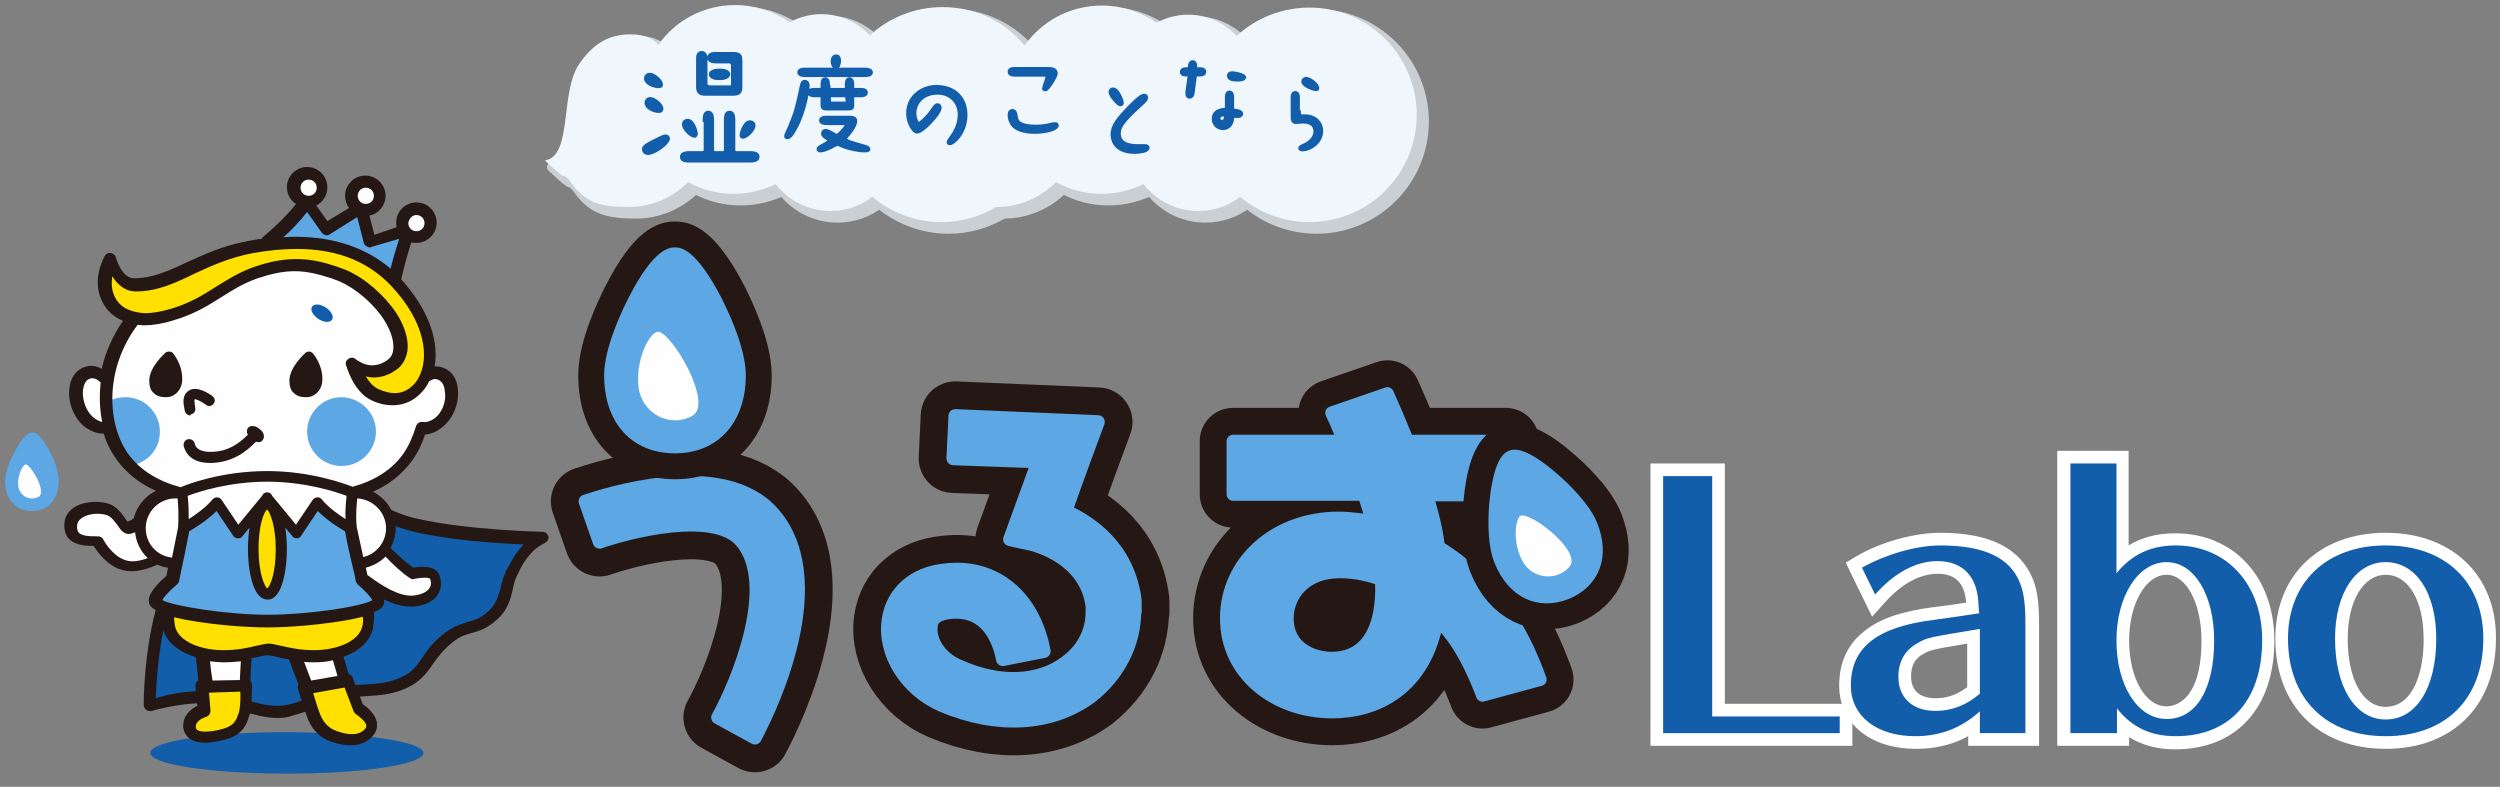 <?xml version="1.0" encoding="utf-8"?>
<!-- Generator: Adobe Illustrator 26.3.1, SVG Export Plug-In . SVG Version: 6.00 Build 0)  -->
<svg version="1.1" id="レイヤー_1" xmlns="http://www.w3.org/2000/svg" xmlns:xlink="http://www.w3.org/1999/xlink" x="0px"
	 y="0px" viewBox="0 0 494.1 155.5" style="enable-background:new 0 0 494.1 155.5;" xml:space="preserve">
<rect x="0" y="0" width="494.1" height="155.5" fill="#808080" stroke="none"/>
<style type="text/css">
	.st0{fill:#C9CFD3;stroke:#C9CFD3;stroke-width:2;stroke-linecap:round;stroke-linejoin:round;stroke-miterlimit:10;}
	.st1{fill:#EFF7FD;}
	.st2{fill:#135EAB;stroke:#135EAB;stroke-width:0.853;stroke-miterlimit:10;}
	.st3{fill:#135EAB;stroke:#135EAB;stroke-width:1.024;stroke-miterlimit:10;}
	.st4{fill:#135EAB;stroke:#135EAB;stroke-width:0.91;stroke-miterlimit:10;}
	.st5{fill:#135EAB;}
	.st6{fill:#251814;}
	.st7{fill:#FFE000;}
	.st8{fill:#5DA7E5;}
	.st9{fill:#FEFEFE;}
	.st10{fill:#135EAB;stroke:#135EAB;stroke-width:0.757;stroke-linecap:round;stroke-linejoin:round;}
	.st11{fill:#FFFFFF;}
	.st12{fill:#5DA7E5;stroke:#251814;stroke-width:13.173;stroke-linecap:round;stroke-linejoin:round;}
	.st13{fill:none;stroke:#5DA7E5;stroke-width:2.563;stroke-linecap:round;stroke-linejoin:round;}
	.st14{fill:none;stroke:#251814;stroke-width:13.653;stroke-linecap:round;stroke-linejoin:round;}
	.st15{fill:none;stroke:#5DA7E5;stroke-width:2.688;stroke-linecap:round;stroke-linejoin:round;}
	.st16{fill:none;stroke:#251814;stroke-width:10.24;}
</style>
<path class="st0" d="M115.8,13.9c2.4-3.5,5.5-5.9,10.2-5.8c1.9,0,4.1,0.4,5.4,2.1c3.4-4.8,8.9-7.9,15.3-7.9c4,0,7.7,1.3,10.8,3.4
	c1.8-1,4-1.6,6.2-1.6c3.8,0,7.2,1.6,9.6,4.2c3.8-3.5,8.9-5.6,14.4-5.6c6.5,0,12.4,2.9,16.2,7.6c0,0,0,0,0,0
	c3.4-4.8,8.9-7.9,15.3-7.9c4,0,7.7,1.3,10.8,3.4c1.8-1,4-1.6,6.2-1.6c3.8,0,7.2,1.6,9.6,4.2c3.8-3.5,8.9-5.6,14.4-5.6
	c11.7,0,21.2,9.5,21.2,21.2c0,11.7-9.5,21.2-21.2,21.2c-5.2,0-10-1.9-13.7-5c-2.3,1.8-5.2,2.8-8.3,2.8c-4.4,0-8.3-2.1-10.8-5.3
	c-2.5,1.2-5.3,1.9-8.3,1.9c-3.3,0-6.3-0.8-9-2.3c-3,3-7.1,4.9-11.7,4.9c0,0,0,0-0.1,0c-3.2,1.9-6.9,3-10.8,3c-5.2,0-10-1.9-13.7-5
	c-2.3,1.8-5.2,2.8-8.3,2.8c-4.4,0-8.3-2.1-10.8-5.3c-2.5,1.2-5.3,1.9-8.3,1.9c-3.3,0-6.3-0.8-9-2.3c-3,3-7.1,4.9-11.7,4.9
	c-5.7,0-8.8-0.8-11.7-5.2c-2.5-2.5,0.7,1.3-4.9-4C114.6,32.2,111.9,19.6,115.8,13.9z"/>
<path class="st1" d="M114.5,12.6c2.4-3.5,5.5-5.9,10.2-5.8c1.9,0,4.1,0.4,5.4,2.1C133.4,4.1,139,1,145.3,1c4,0,7.7,1.3,10.8,3.4
	c1.8-1,4-1.6,6.2-1.6c3.8,0,7.2,1.6,9.6,4.2c3.8-3.5,8.9-5.6,14.4-5.6c6.5,0,12.4,2.9,16.2,7.6c0,0,0,0,0,0
	c3.4-4.8,8.9-7.9,15.3-7.9c4,0,7.7,1.3,10.8,3.4c1.8-1,4-1.6,6.2-1.6c3.8,0,7.2,1.6,9.6,4.2c3.8-3.5,8.9-5.6,14.4-5.6
	c11.7,0,21.2,9.5,21.2,21.2c0,11.7-9.5,21.2-21.2,21.2c-5.2,0-10-1.9-13.7-5c-2.3,1.8-5.2,2.8-8.3,2.8c-4.4,0-8.3-2.1-10.8-5.3
	c-2.5,1.2-5.3,1.9-8.3,1.9c-3.3,0-6.3-0.8-9-2.3c-3,3-7.1,4.9-11.7,4.9c0,0,0,0-0.1,0c-3.2,1.9-6.9,3-10.8,3c-5.2,0-10-1.9-13.7-5
	c-2.3,1.8-5.2,2.8-8.3,2.8c-4.4,0-8.3-2.1-10.8-5.3c-2.5,1.2-5.3,1.9-8.3,1.9c-3.3,0-6.3-0.8-9-2.3c-3,3-7.1,4.9-11.7,4.9
	c-5.7,0-8.8-0.8-11.7-5.2c-2.5-2.5,0.7,1.3-4.9-4C113.2,30.9,110.6,18.3,114.5,12.6z"/>
<g>
	<path class="st2" d="M128.1,30.2c-0.6,0-0.8-0.4-0.8-0.7c0-0.5,0.6-0.8,1.7-1.4c2-1,2.2-1.1,2.6-1.1c0.2,0,0.4,0.2,0.4,0.4
		C131.8,28.5,129.1,30.2,128.1,30.2z M130.1,17c-0.8,0-2.4-0.6-2.4-1.5c0-0.4,0.3-0.7,0.7-0.7c0.8,0,2.2,1.2,2.2,1.9
		C130.7,16.9,130.5,17,130.1,17z M130.2,21.9c-1,0-2.4-0.7-2.4-1.6c0-0.4,0.3-0.7,0.7-0.7c0.8,0,2.2,1.2,2.2,1.9
		C130.7,21.8,130.5,21.9,130.2,21.9z M139.3,23.7c0-0.5,0-1.4,0.7-1.4c0.7,0,0.7,1,0.7,1.4v5.8c0,0.5,0.1,0.8,0.8,0.8h1.2
		c0.7,0,0.8-0.3,0.8-0.8v-5.8c0-0.5,0-1.4,0.7-1.4c0.7,0,0.7,1,0.7,1.4v5.8c0,0.5,0.1,0.8,0.8,0.8h2.7c0.3,0,1.3,0,1.3,0.7
		c0,0.6-0.8,0.7-1.3,0.7h-12.3c-0.4,0-1.3,0-1.3-0.7c0-0.6,0.8-0.7,1.3-0.7h2.6c0.7,0,0.8-0.3,0.8-0.8V23.7z M137.3,26.8
		c-0.7,0-2.1-1.4-2.1-2.2c0-0.5,0.4-0.7,0.7-0.7c1,0,1.6,2.1,1.6,2.6C137.4,26.7,137.4,26.8,137.3,26.8z M139.4,16.3
		c0,0.8,0.3,1,1.1,1h3.6c0.4,0,0.8,0,0.8-0.7l0-3.4c0-0.8-0.1-1.1-1.1-1.1h-2.3c-0.3,0-1.3,0-1.3-0.7s0.8-0.7,1.3-0.7h3.2
		c1.4,0,1.6,0.2,1.6,1.4v4.9c0,1.1-0.1,1.5-1.6,1.5h-5.1c-1.2,0-1.6-0.2-1.6-1.4v-5.4c0-0.5,0-1.2,0.7-1.2c0.7,0,0.7,0.9,0.7,1.2
		V16.3z M142.6,14c0.7,0,1.3,0.3,1.3,0.7c0,0.4-0.8,0.7-1.3,0.7h-0.8c-0.6,0-1.3-0.3-1.3-0.7c0-0.4,0.7-0.7,1.3-0.7H142.6z
		 M148.2,24.2c0.4,0,0.7,0.2,0.7,0.6c0,0.8-1.4,2.2-2.1,2.2c-0.1,0-0.2-0.1-0.2-0.2C146.6,26.1,147.3,24.2,148.2,24.2z"/>
</g>
<g>
	<path class="st2" d="M159.6,17c0,0.6-0.6,4.8-2.3,8c-0.2,0.3-1,2.1-1.7,2.1c-0.2,0-0.2-0.1-0.2-0.2c0-0.3,0.9-2,1-2.4
		c1-2.4,1.3-3.7,2.1-7.5c0.1-0.5,0.2-0.8,0.6-0.8C159.6,16.3,159.6,16.7,159.6,17z M171,13.8c0.4,0,1.1,0.1,1.1,0.5
		c0,0.5-0.9,0.5-1.1,0.5h-11.9c-0.2,0-1.1,0-1.1-0.5s0.8-0.5,1-0.5H171z M163.7,17.2c0,0.3,0,0.6,0.5,0.6h2.7c0.5,0,0.5-0.3,0.5-0.6
		v-0.4c0-0.4,0-1.1,0.5-1.1c0.5,0,0.5,0.7,0.5,1.1v0.4c0,0.3,0,0.6,0.5,0.6h1.2c0.3,0,1,0,1,0.5c0,0.5-0.8,0.5-1,0.5h-1.2
		c-0.5,0-0.5,0.2-0.5,0.6v1.4c0,0.5-0.1,0.6-0.7,0.6h-4.4c-0.4,0-0.7,0-0.7-0.6v-1.4c0-0.4,0-0.6-0.5-0.6H161c-0.2,0-1,0-1-0.5
		c0-0.5,0.7-0.5,1-0.5h1.1c0.5,0,0.5-0.3,0.5-0.6v-0.4c0-0.4,0-1.1,0.5-1.1c0.5,0,0.5,0.7,0.5,1.1V17.2z M163.3,24.3
		c-0.4,0-1-0.1-1-0.5c0-0.5,0.8-0.5,1-0.5h4.3c0.8,0,1.4,0,1.4,0.6c0,1-1.3,2.5-1.8,3.1c-0.1,0.1-0.4,0.4-0.4,0.5
		c0,0.2,0.6,0.4,1,0.6c0.6,0.2,1.5,0.5,3,0.9c0.3,0.1,0.8,0.2,0.8,0.5c0,0.2-0.5,0.2-0.7,0.2c-1.2,0-3-0.4-4.1-0.8
		c-0.2-0.1-1.1-0.5-1.3-0.5c-0.1,0-0.4,0.2-0.7,0.3c-1.1,0.6-2.1,1-2.6,1c-0.1,0-0.4,0-0.4-0.2c0-0.2,0.1-0.3,1.4-1
		c0.8-0.5,0.9-0.5,0.9-0.7c0-0.1,0-0.2-0.4-0.4c-0.8-0.5-1-0.7-1-1c0-0.3,0.2-0.5,0.5-0.5c0.3,0,0.6,0.2,1.2,0.5
		c0.5,0.3,0.8,0.5,1,0.5c0.4,0,2.1-1.9,2.1-2.4c0-0.2-0.2-0.2-0.4-0.2H163.3z M167.5,19.4c0-0.4,0-0.6-0.5-0.6h-2.7
		c-0.5,0-0.5,0.2-0.5,0.6v0.4c0,0.3,0,0.7,0.6,0.7h2.5c0.6,0,0.7-0.2,0.7-0.6V19.4z M165.8,12c0,0.7-0.3,1.3-0.6,1.3
		c-0.3,0-0.6-0.6-0.6-1.2c0-0.5,0.2-0.9,0.6-0.9C165.7,11.1,165.8,11.6,165.8,12z"/>
</g>
<g>
	<path class="st3" d="M190.7,22.7c0,3.5-2.4,5.5-3,5.5c-0.1,0-0.1-0.1-0.1-0.1c0-0.1,0.1-0.2,0.5-0.8c0.5-0.7,1.7-2.4,1.7-4.6
		c0-2.6-1.8-4.5-4.5-4.5c-3.1,0-4.7,2.1-4.7,4.2c0,1.3,0.7,2.3,0.9,2.3c0.4,0,2-1.5,2.8-2.7c0.7-1,0.8-1.1,1-1.1
		c0.2,0,0.3,0.2,0.3,0.4c0,1-3.3,4.6-4.4,4.6c-0.4,0-1.6-1.5-1.6-3.5c0-3.4,3-5.1,5.4-5.1C188.9,17.3,190.7,19.8,190.7,22.7z"/>
</g>
<g>
	<path class="st4" d="M207.2,13.7c0.7,0,1.4,0.1,1.4,0.8c0,0.6-1.6,3.1-2,3.1c-0.1,0-0.2,0-0.2-0.1c0-0.2,0.7-2,0.7-2.4
		c0-0.3-0.3-0.4-0.7-0.4h-5.9c-0.1,0-0.9,0-0.9-0.5c0-0.5,0.6-0.5,0.9-0.5H207.2z M200.7,23c0.1,1.1,0.7,2.1,4.1,2.1
		c1.1,0,2.2-0.2,2.6-0.3c0.7-0.2,0.9-0.2,1.1-0.2c0.2,0,0.3,0,0.3,0.2c0,0.6-2.2,1.2-4.3,1.2c-1.5,0-3.3-0.3-4.2-1.3
		c-0.4-0.5-0.7-1.2-0.7-1.9c0-0.2,0-0.8,0.5-0.8C200.5,22,200.6,22.4,200.7,23z"/>
</g>
<g>
	<path class="st3" d="M219.6,18.2c0-0.3,0.2-0.4,0.4-0.4c0.8,0,1.6,2.2,1.6,2.5c0,0.1,0,0.2-0.2,0.2
		C221.1,20.5,219.6,18.8,219.6,18.2z M226.4,19.3c0,0.3-0.1,0.4-1.3,1.5c-3.5,3.2-4.1,4.3-4.1,5.6c0,2.6,3.1,2.6,3.9,2.6
		c0.2,0,1.2,0,1.4,0c0.1,0,0.4,0,0.4,0.2c0,0.5-1.6,0.7-2.4,0.7c-4.1,0-4.3-2.7-4.3-3.3c0-1.8,1.3-3.2,3.3-5.3
		c0.6-0.6,2.2-2.2,2.6-2.2C226.3,18.9,226.4,19.1,226.4,19.3z"/>
</g>
<g>
	<path class="st3" d="M235.2,15.3c0.1-0.5,0-0.6-0.4-0.7c-0.8,0-1.1,0-1.1-0.4c0-0.4,0.5-0.4,1.1-0.4c0.4,0,0.4-0.2,0.5-0.7
		c0-0.3,0.1-0.7,0.4-0.7c0.4,0,0.4,0.5,0.4,0.7c0,0.5,0,0.7,0.6,0.7h0.4c0.3,0,0.8,0,0.8,0.4c0,0.4-0.6,0.4-0.8,0.4h-0.4
		c-0.6,0-0.6,0.2-0.7,0.7l-0.4,3c0,0.4-0.2,0.7-0.5,0.7c-0.4,0-0.3-0.7-0.3-0.9L235.2,15.3z M243.2,21.3c0,0.5,0.1,0.6,0.9,0.7
		c0.8,0.1,1.1,0.3,1.1,0.5c0,0.2-0.3,0.3-0.4,0.3c-0.1,0-0.8,0-0.9,0c-0.5,0-0.5,0.1-0.5,0.6c-0.1,1.1-0.7,1.8-1.7,1.8
		c-0.9,0-1.7-0.7-1.7-1.7c0-1.2,0.9-1.6,2.2-1.7c0.3,0,0.4-0.1,0.4-0.6v-1.9c0-0.3,0-0.9,0.4-0.9c0.4,0,0.4,0.6,0.4,0.9V21.3z
		 M241.5,24.2c0.9,0,0.9-0.9,0.9-1.2c0-0.2,0-0.5-0.5-0.5c-0.7,0-1.2,0.3-1.2,0.9C240.6,24,241.2,24.2,241.5,24.2z M244.6,15.6
		c-0.5,0-1.6,0-1.6-0.6c0-0.4,0.4-0.4,0.6-0.4c0.6,0,2.1,0.4,2.2,0.7C245.7,15.6,244.8,15.6,244.6,15.6z"/>
</g>
<g>
	<path class="st3" d="M256.6,22.3c0,0.7,0.1,0.8,0.5,0.8c0.9,0,1.2,0,1.7,0.1c1.6,0.4,2.2,1.6,2.2,2.7c0,2.1-2.1,3.5-3.6,3.5
		c-0.1,0-0.3,0-0.3-0.1c0-0.1,0.1-0.2,0.8-0.5c1-0.4,2.2-1.5,2.2-2.8c0-0.5-0.1-2.1-2.6-2.1c-0.2,0-1.2,0.1-1.4,0.1
		c-0.4,0-0.5-0.4-0.5-0.7v-4c0-0.3,0-0.8,0.4-0.8c0.4,0,0.4,0.6,0.4,0.8V22.3z M260.1,17.5c-0.4,0-2.4-0.7-2.4-1.4
		c0-0.2,0.2-0.4,0.4-0.4c0.8,0,2.1,1.2,2.1,1.6C260.3,17.5,260.2,17.5,260.1,17.5z"/>
</g>
<g>
	<g>
		<path class="st5" d="M60.8,136c-0.8-1.9-1.7-4.4-2.4-6.5c-2.5-0.4-4.3-1-5.2-1c-0.8,0-2.3,0.5-4.4,0.9c-0.2,2.1-0.3,4.4-0.3,6.3
			l0.4,0c0,0,0,2.2-0.2,3.9c3.1,0.9,6,1.7,9.1,0.9c1.4-0.4,2.6-0.8,3.6-1.2c-0.5-1.6-1-3.2-1-3.2L60.8,136z"/>
		<path class="st5" d="M40.8,135.8c-0.2-2.3-0.5-4.9-0.7-6.6c-3.3-0.8-6-2.6-6.5-5.2c-0.3-1.3-0.3-2.5,0-3.6
			c-0.4-0.1-0.8-0.2-1.1-0.4c-2.5,9.1-2.5,19.2-2.5,19.2s5.4-1.6,10.4-1.5l-0.2-2L40.8,135.8z"/>
		<path class="st5" d="M82.4,103.8c-1.9-0.5-3.8-1.1-5.5-1.9c0.3,0.8,0.5,1.7,0.5,2.6c0,1.5-0.5,2.9-1.3,4c1.4,1.4,3.7,3.7,5.6,4.9
			c0,0,3.7-0.9,4.4,0.7c0.7,1.5,0.2,4.4-4.1,4.8c-3.2,0.3-6.9-1.9-10.5-4.6c0,0.2,0.1,0.3,0.1,0.5c0,0,4.1,3.4,3.3,4.6
			c-0.2,0.3-1,0.7-2,1c0.2,1.1,0.3,2.4,0,3.8c-0.6,2.5-3,4.2-6.1,5.1c0.4,1.4,1,3.5,1.6,5.5l0.6-0.1l0.8,2.1c4.2-0.4,7.4,0,11.2-2.1
			c3.8-2.1,3.8-5.2,8.1-8.5c3.7-2.8,5.7-1.1,9.4-5c2.1-2.3,1.7-5,3.3-8.1c1.5-3,3.1-5.2,5.9-6.5C107.4,106.4,92.6,106.2,82.4,103.8z
			"/>
	</g>
	<g>
		<path class="st5" d="M43.4,93.7c0,0-8.1,15.9-10.9,25.3c-2.8,9.4-2.8,20.3-2.8,20.3s7.4-2.2,12.9-1.3c5.4,0.9,10,3.7,15,2.4
			c5-1.3,7.2-3.3,11.6-3.7c4.4-0.4,7.6,0,11.6-2.2c3.8-2.1,3.8-5.2,8.1-8.5c3.7-2.8,5.7-1.1,9.4-5c2.1-2.3,1.7-5,3.3-8.1
			c1.5-3,3.1-5.2,5.9-6.5c0,0-14.8-0.2-25.1-2.6C72,101.4,64.2,92.9,64.2,92.9L43.4,93.7z"/>
		<path class="st6" d="M54.9,141.9c-2.5,0-4.8-0.7-7.3-1.4c-1.7-0.5-3.4-1-5.2-1.3c-0.8-0.1-1.7-0.2-2.7-0.2c-4.6,0-9.6,1.5-9.7,1.5
			c-0.4,0.1-0.8,0-1.1-0.2c-0.3-0.2-0.5-0.6-0.5-1c0-0.5,0-11.2,2.9-20.6c2.8-9.4,10.6-24.8,11-25.5c0.2-0.4,0.6-0.6,1-0.7l20.7-0.9
			c0.4,0,0.7,0.1,0.9,0.4c0.1,0.1,7.7,8.3,17.5,10.5c10,2.3,24.7,2.6,24.8,2.6c0.6,0,1,0.4,1.2,0.9c0.1,0.5-0.2,1.1-0.7,1.3
			c-2.5,1.2-4,3.3-5.3,6c-0.6,1.1-0.9,2.3-1.1,3.4c-0.4,1.7-0.9,3.4-2.3,5c-2.3,2.4-4,2.9-5.7,3.4c-1.2,0.3-2.3,0.6-3.8,1.8
			c-1.9,1.5-2.9,2.9-3.9,4.3c-1.1,1.6-2.2,3.1-4.3,4.3c-3.2,1.8-6.1,1.9-9.1,2.1c-0.9,0.1-1.9,0.1-2.9,0.2c-2.3,0.2-4,0.9-5.9,1.7
			c-1.5,0.6-3.2,1.3-5.5,1.9C56.9,141.8,56,141.9,54.9,141.9z M39.7,136.6c1.1,0,2.1,0.1,3,0.2c1.9,0.3,3.7,0.9,5.5,1.4
			c2.3,0.7,4.5,1.3,6.6,1.3c0.8,0,1.6-0.1,2.4-0.3c2.1-0.5,3.6-1.2,5.1-1.8c2-0.8,3.9-1.6,6.6-1.9c1.1-0.1,2.1-0.2,3-0.2
			c3-0.2,5.3-0.3,8.1-1.8c1.7-0.9,2.5-2.1,3.5-3.6c1-1.5,2.2-3.1,4.4-4.8c1.8-1.4,3.3-1.8,4.6-2.2c1.5-0.4,2.8-0.8,4.6-2.7
			c1-1.1,1.4-2.4,1.8-3.9c0.3-1.2,0.6-2.5,1.3-3.8c0.9-1.7,1.9-3.5,3.3-4.9c-5.1-0.2-14.5-0.8-21.7-2.5c-9.3-2.2-16.6-9.1-18.3-10.8
			l-19.5,0.8c-1.5,3-8.1,16.3-10.5,24.5c-2.1,7-2.6,15-2.7,18.4C32.9,137.3,36.4,136.6,39.7,136.6z"/>
	</g>
	<g>
		<path class="st7" d="M33.5,120.4c-0.2,1.1-0.2,2.3,0,3.6c0.8,3.6,5.7,5.7,10.7,5.7c4.5,0,7.6-1.3,8.9-1.3c1.3,0,4.4,1.3,8.9,1.3
			c5,0,9.9-2,10.7-5.7c0.3-1.3,0.3-2.6,0-3.8c-4.2,1.3-13.6,2.5-19.9,2.5C46.9,122.7,37.9,121.7,33.5,120.4z"/>
	</g>
	<path class="st8" d="M71.6,114.7c-0.9-4.1-3.1-16.3-3.1-16.3l-15.6-3l-15.6,3c0,0-2.2,12.2-3.1,16.3c0,0-4.1,3.4-3.3,4.6
		c1.2,1.7,14.1,3.5,22,3.5c7.9,0,20.8-1.8,22-3.5C75.7,118.1,71.6,114.7,71.6,114.7z"/>
	<path class="st8" d="M9.9,89.3c-2-3.8-3.1-3.8-3.5-3.8c-0.4,0-1.5,0-3.5,3.8C2.4,90.1,1,93,1,95.1c0,3.6,2.1,5.9,5.3,5.9
		c3.2,0,5.3-2.3,5.3-5.9C11.7,93,10.3,90.1,9.9,89.3z"/>
	<path class="st9" d="M5,91.8C4.4,92.1,3.4,94,3.6,96c0.2,2,2.3,3.1,4,2.2C9.4,97.3,5.9,91.5,5,91.8z"/>
	<path class="st5" d="M83.7,148.8c0,2.3-12.1,4.1-27,4.1c-14.9,0-27-1.8-27-4.1c0-2.3,12.1-4.1,27-4.1
		C71.6,144.8,83.7,146.6,83.7,148.8z"/>
	<path class="st8" d="M51.8,48.9c0,0,6.1-4.6,8.9-9l3.9,5.5l6.8-4.2l1.7,6.7l7.7-2.3c0,0-2,5.5-2.9,10.5L51.8,48.9z"/>
	<path class="st9" d="M63.7,37.1c0,1.5-1.2,2.8-2.8,2.8c-1.5,0-2.8-1.2-2.8-2.8c0-1.5,1.2-2.8,2.8-2.8
		C62.5,34.3,63.7,35.6,63.7,37.1z"/>
	<path class="st9" d="M75.1,38.7c0,1.5-1.2,2.8-2.8,2.8c-1.5,0-2.8-1.2-2.8-2.8c0-1.5,1.2-2.8,2.8-2.8
		C73.8,35.9,75.1,37.2,75.1,38.7z"/>
	<path class="st9" d="M85.1,44.1c0,1.5-1.2,2.8-2.8,2.8c-1.5,0-2.8-1.2-2.8-2.8c0-1.5,1.2-2.8,2.8-2.8
		C83.8,41.3,85.1,42.6,85.1,44.1z"/>
	<path class="st7" d="M66.5,54c-4.1-1.3-8.3-2.8-15.9-0.2c-6.3,2.1-9.3,6.2-16.6,8.3c-5.2,1.5-10.2,1.5-12.4-2.8
		c-1.9-3.8,0.4-7.8,0.4-7.8s1.3,5,4.8,5c7.2,0,12.6-5.5,22.4-7.4c13.2-2.5,23.1,0,29.9,7.8c6.8,7.8,6.9,15.5,3.9,19.4
		c-2,2.6-5.2,3.5-8.9,1.7c-3.2-1.5-4.4-6.1-4.4-6.1s3.5,3.2,7.6,0.2c3.1-2.2,1.7-7-1.1-10.7C73.5,57.7,69.7,55,66.5,54z"/>
	<path class="st7" d="M55.6,108.5c0,4.9-1.2,8.9-2.8,8.9c-1.5,0-2.8-4-2.8-8.9c0-4.9,1.2-8.9,2.8-8.9
		C54.3,99.6,55.6,103.6,55.6,108.5z"/>
	<g>
		<path class="st9" d="M66.7,129.1c-1.4,0.4-3,0.6-4.6,0.6c-1.4,0-2.6-0.1-3.8-0.3c0.7,2.2,1.7,4.6,2.4,6.5l7.5-1.3
			C67.7,132.7,67.1,130.5,66.7,129.1z"/>
		<path class="st9" d="M48.8,129.3c-1.3,0.2-2.8,0.4-4.6,0.4c-1.4,0-2.8-0.2-4.1-0.5c0.2,1.7,0.5,4.3,0.7,6.6l7.6-0.2
			C48.5,133.7,48.6,131.4,48.8,129.3z"/>
	</g>
	<path class="st7" d="M60.4,136l8.5-1.5l2.2,5.7c0,0,3.9,2.4,2.2,4.6c-1.7,2.2-5,1.5-7,0.9c-2.1-0.7-3.3-2.2-3.9-3.7
		C61.7,140.4,60.4,136,60.4,136z"/>
	<path class="st7" d="M40.1,135.8l0.4,4.8c0,0-3.1,0.9-2.8,3.3c0.2,2.7,4.4,2.1,7,1.3c2.8-0.9,3.3-2.6,3.7-3.9
		c0.4-1.3,0.4-5.7,0.4-5.7L40.1,135.8z"/>
	<path class="st9" d="M87.4,73.9c-1.3-0.6-2.5-0.1-3.4,0.7c-0.3,0.6-0.6,1.1-0.9,1.6c-2,2.6-5.2,3.5-8.9,1.7
		c-3.2-1.5-4.4-6.1-4.4-6.1s3.5,3.2,7.6,0.2c3.1-2.2,1.7-7-1.1-10.7c-2.8-3.7-6.6-6.4-9.8-7.4c-4.1-1.3-8.3-2.8-15.9-0.2
		c-6.3,2.1-9.3,6.2-16.6,8.3c-2.6,0.8-5.2,1.1-7.4,0.8c-0.1,0.1-0.2,0.2-0.2,0.3c-3,3.9-4.6,8.1-5.2,12.1c-0.9-1.1-2.4-2.2-4.1-1.4
		c-3.1,1.5-2.3,7.4,0.7,9.7c1.4,1.1,2.8,1.2,3.8,0.9c0.6,2.2,1.5,4.2,2.7,5.8c2.9,4.1,7.2,6.1,11.6,7.1c0,0,0,0.1,0,0.1
		c-0.4-0.1-0.9-0.1-1.4-0.1c-3.5,0-6.4,2.6-6.9,5.9c-0.9,0.6-2,1.2-2.5,1.1c-0.9-0.2-1.8-3.1-3.9-3.7c-2.8-0.9-7.9,0.1-7.2,4.1
		c0.4,2.4,3.9,2.2,5.2,2.2c0,0,2,3.9,5.4,4.8c2.2,0.5,4.9-0.4,6.6-1.2c1,0.5,2.1,0.8,3.2,0.8c0.1,0,0.1,0,0.2,0
		c0.4-2.2,0.9-4.9,1.4-7.3c0,0.3,0,0.4,0,0.4s4.4-2.3,6.8-5.2l4.1,6.1l5.7-6.8l0.1-0.1c0,0,0.1,0,0.1,0l0.1,0.1l5.7,6.8l4.1-6.1
		c2.3,2.9,6.8,5.2,6.8,5.2s-0.1-0.6-0.1-1.7c0.7,3.7,1.6,8.7,2.1,11.4c3.6,2.7,7.3,4.9,10.5,4.6c4.4-0.4,4.8-3.3,4.1-4.8
		c-0.7-1.5-4.4-0.7-4.4-0.7c-1.9-1.2-4.3-3.5-5.6-4.9c0.8-1.1,1.3-2.5,1.3-4c0-3.9-3.1-7-7-7c-0.3,0-0.5,0-0.7,0c0,0,0-0.1,0-0.1
		c4.2-1.1,8.2-3.1,11-7c1.2-1.6,2.1-3.6,2.7-5.7c1,0.1,2.1-0.1,3.3-1C89.7,81.3,90.5,75.3,87.4,73.9z"/>
	<path class="st10" d="M65.3,63c-0.3,0.4-1.3,0.3-2.2-0.3c-0.9-0.6-1.4-1.5-1.1-1.9c0.3-0.4,1.3-0.3,2.2,0.3
		C65.1,61.7,65.6,62.6,65.3,63z"/>
	<path class="st8" d="M74.3,85.3c0,3.7-3,6.8-6.8,6.8c-3.7,0-6.8-3-6.8-6.8c0-3.7,3-6.8,6.8-6.8C71.3,78.6,74.3,81.6,74.3,85.3z"/>
	<g>
		<path class="st8" d="M31.6,85.3c0-3.7-3-6.8-6.8-6.8c-1.4,0-2.8,0.4-3.9,1.2c0.2,4.1,1.4,7.8,3.4,10.6c0.4,0.6,0.9,1.2,1.4,1.7
			C29.1,91.6,31.6,88.8,31.6,85.3z"/>
	</g>
	<g>
		<g>
			<path class="st6" d="M32.7,69.7c-0.3,0.3-3.1,2.8-3.2,5.4c0,1.1,0.2,2,0.8,2.5c0.8,0.9,2,0.9,2.6,0.9c1.6,0,3-1.4,3.1-3.2
				c0.2-3.2-1.8-5.5-1.9-5.6C33.7,69.4,33.1,69.4,32.7,69.7z"/>
			<path class="st6" d="M61.8,69.8c-0.4-0.4-1-0.4-1.4-0.1c-0.3,0.3-3.1,2.8-3.2,5.4c0,1.1,0.2,2,0.8,2.5c0.8,0.9,2,0.9,2.6,0.9
				c1.6,0,3-1.4,3.1-3.2C63.9,72.2,61.9,69.9,61.8,69.8z"/>
		</g>
		<path class="st6" d="M37.6,82.1c-0.5,0-1-0.4-1.1-1c0-0.2-0.1-0.4-0.1-0.6c-0.2-1-0.4-2.6,1.1-3.4c1.5-0.8,3.7,0.6,4.5,1.2
			c0.5,0.4,0.6,1,0.2,1.5c-0.4,0.5-1,0.6-1.5,0.2l0,0c-0.8-0.6-1.8-1.1-2.2-1.1c-0.1,0.1-0.1,0.3,0,1.1c0,0.2,0.1,0.4,0.1,0.7
			c0.1,0.6-0.3,1.1-0.9,1.2C37.7,82.1,37.6,82.1,37.6,82.1L37.6,82.1z"/>
		<path class="st6" d="M51.3,84.8c-0.4-0.4-0.9-0.6-1.4-0.6c-0.4,0-0.7,0.1-0.9,0.4c-0.2,0.2-0.2,0.5-0.2,0.8c0,0.2,0.1,0.3,0.2,0.5
			c-1.7,1.7-3.8,3.3-7.1,3.4c-2.5,0.1-3.3-0.9-3.4-1.6c-0.1-0.6-0.7-1-1.3-0.9c-0.6,0.1-1,0.7-0.9,1.3c0.1,0.4,0.7,3.4,5.2,3.4
			c0.1,0,0.3,0,0.4,0c4.2-0.2,6.7-2.2,8.7-4.2c0.1,0,0.3,0.1,0.4,0.1c0.4,0,0.7-0.1,0.9-0.4C52.4,86.4,52.2,85.4,51.3,84.8z"/>
		<path class="st6" d="M90.5,76.9c-0.2-2-1.1-3.4-2.6-4.1c-0.7-0.3-1.3-0.4-2-0.4C86.7,68,85.2,62.1,80,56c-0.2-0.3-0.5-0.5-0.7-0.8
			c0.6-2.7,1.4-5.5,2-7.3c0.3,0.1,0.7,0.1,1,0.1c2.2,0,4-1.8,4-4c0-2.2-1.8-4-4-4c-2.2,0-4,1.8-4,4c0,0.3,0,0.6,0.1,0.9L74,46.4
			l-1-3.8c1.8-0.3,3.2-2,3.2-3.9c0-2.2-1.8-4-4-4c-2.2,0-4,1.8-4,4c0,0.9,0.3,1.8,0.8,2.4l-4.3,2.6l-2.2-3.1c1.3-0.6,2.2-2,2.2-3.6
			c0-2.2-1.8-4-4-4c-2.2,0-4,1.8-4,4c0,1.4,0.7,2.6,1.8,3.3c-2,2.6-4.9,5.2-6.6,6.6c-0.1,0.1-0.2,0.2-0.2,0.3c-1,0.1-2,0.3-3,0.5
			c-4.8,0.9-8.6,2.7-11.9,4.2c-3.6,1.7-6.8,3.1-10.3,3.1c-2.5,0-3.6-4.1-3.6-4.1c-0.1-0.5-0.5-0.8-1-0.9c-0.5-0.1-1,0.2-1.2,0.6
			c-0.1,0.2-2.7,4.6-0.5,9c0.9,1.8,2.3,3.1,4.1,3.8c-2.1,3.1-3.5,6.3-4.2,9.5c-1.2-0.7-2.5-0.8-3.8-0.2c-1.5,0.7-2.4,2.2-2.6,4.1
			c-0.3,2.9,1,6,3.1,7.6c1.1,0.8,2.3,1.3,3.6,1.3c0,0,0.1,0,0.1,0c0.6,2,1.5,3.7,2.6,5.2c1.9,2.6,4.5,4.7,7.7,6.1
			c-2.2,1.1-3.8,3.1-4.4,5.5c-0.6,0.4-1,0.5-1.2,0.6c-0.2-0.2-0.4-0.5-0.5-0.7c-0.7-1-1.7-2.4-3.4-2.9c-2.1-0.6-5.4-0.4-7.2,1.2
			c-0.8,0.7-1.7,2-1.3,4.1c0.5,2.9,3.8,3.1,5.6,3.1c0,0,0.1,0,0.1,0c0.8,1.2,2.7,4,5.8,4.8c0.5,0.1,1.1,0.2,1.6,0.2
			c1.8,0,3.7-0.6,5.2-1.3c0.7,0.3,1.3,0.5,2.1,0.6c-0.1,0.4-0.1,0.7-0.2,1l-0.1,0.6c-3,2.6-4.1,4.6-3.2,5.9c0.2,0.3,0.5,0.7,2.2,1.3
			c-0.1,1,0,2.1,0.2,3c0.7,3,3.4,4.9,6.6,5.9c0.2,1.3,0.3,3,0.5,4.6c-0.1,0.1-0.2,0.1-0.3,0.2c-0.2,0.2-0.3,0.6-0.3,0.9l0.4,3.9
			c-1.4,0.7-2.9,2-2.8,4.2c0.1,0.9,0.7,3.1,4.3,3.1c1.7,0,3.4-0.5,4.3-0.7c3.3-1,4-3.1,4.4-4.5l0.1-0.2c0.5-1.4,0.5-5.3,0.5-6
			c0-0.3-0.1-0.6-0.3-0.8c0.1-1.7,0.1-3.2,0.2-4.5c0.6-0.1,1.1-0.2,1.5-0.3c0.7-0.2,1.4-0.3,1.7-0.3c0.3,0,1,0.2,1.7,0.3
			c0.7,0.2,1.6,0.4,2.5,0.5c0.6,1.7,1.3,3.5,1.9,5c-0.2,0.3-0.2,0.6-0.1,0.9c0.1,0.2,1.3,4.4,2,6c0.9,2.2,2.5,3.7,4.6,4.4
			c1.4,0.5,2.7,0.7,3.8,0.7c1.9,0,3.5-0.7,4.5-2c0.6-0.7,0.8-1.6,0.7-2.5c-0.3-1.7-2-3.1-2.8-3.6l-2-5.3c-0.1-0.4-0.5-0.6-0.8-0.7
			l-1-3.4c2.9-1,5.2-2.9,5.8-5.6c0.2-1.1,0.3-2.1,0.2-3.2c1.2-0.5,1.5-0.9,1.7-1.1c0.3-0.4,0.4-0.9,0.3-1.4c1.7,0.8,3.5,1.4,5.2,1.4
			c0.2,0,0.5,0,0.7,0c2.9-0.3,4.2-1.5,4.8-2.5c0.8-1.3,0.6-2.8,0.2-3.8c-0.8-2-3.9-1.6-5.1-1.4c-1.5-1-3.3-2.7-4.5-3.9
			c0.6-1.2,1-2.5,1-3.9c0-3.2-1.9-5.9-4.5-7.2c3.2-1.4,5.8-3.5,7.7-6.1c1.1-1.5,2-3.3,2.6-5.2c1.1-0.1,2.2-0.5,3.2-1.3
			C89.5,82.9,90.8,79.8,90.5,76.9z M82.3,42.5c0.9,0,1.6,0.7,1.6,1.6c0,0.9-0.7,1.6-1.6,1.6c-0.9,0-1.6-0.7-1.6-1.6
			C80.8,43.2,81.5,42.5,82.3,42.5z M18.6,82.6c-1.5-1.1-2.4-3.5-2.2-5.5c0.1-0.6,0.3-1.8,1.2-2.2c0.3-0.1,1.1-0.5,2.3,0.7
			c-0.3,2.7-0.2,5.3,0.3,7.8C19.7,83.3,19.1,83,18.6,82.6z M72.3,37.1c0.9,0,1.6,0.7,1.6,1.6c0,0.9-0.7,1.6-1.6,1.6
			c-0.9,0-1.6-0.7-1.6-1.6C70.7,37.8,71.4,37.1,72.3,37.1z M61,35.5c0.9,0,1.6,0.7,1.6,1.6c0,0.9-0.7,1.6-1.6,1.6
			c-0.9,0-1.6-0.7-1.6-1.6C59.4,36.2,60.1,35.5,61,35.5z M60.7,41.9l2.9,4.1c0.4,0.5,1.1,0.7,1.6,0.3l5.4-3.4l1.3,5.1
			c0.1,0.3,0.3,0.6,0.6,0.7c0.2,0.1,0.4,0.2,0.6,0.2c0.1,0,0.2,0,0.3-0.1l5.5-1.6c-0.5,1.6-1.2,3.7-1.7,5.9
			C72.4,49,66,46.8,58.5,46.8c-0.8,0-1.6,0-2.5,0.1C57.6,45.5,59.3,43.7,60.7,41.9z M22.7,58.7c-0.7-1.4-0.7-2.9-0.5-4.1
			c0.9,1.5,2.4,3,4.7,3c4.1,0,7.6-1.6,11.3-3.4c3.2-1.5,6.9-3.2,11.4-4.1c3.2-0.6,6.2-0.9,9-0.9c8.4,0,14.9,2.7,19.7,8.4
			c6.4,7.4,6.5,14.4,3.9,17.9c-1.1,1.4-2.5,2.2-4.2,2.2c-1,0-2.1-0.3-3.2-0.8c-1.1-0.5-1.9-1.5-2.5-2.5c0.5,0.1,1,0.2,1.6,0.2h0
			c1.5,0,3-0.5,4.4-1.5c1.2-0.8,1.9-2.1,2.2-3.6c0.4-2.5-0.7-5.8-3-8.8c-2.9-3.7-6.8-6.7-10.4-7.8l-0.5-0.2
			c-2.4-0.8-4.9-1.5-8.1-1.5c-2.5,0-5.2,0.5-8.1,1.5c-3,1-5.3,2.5-7.6,3.9c-2.5,1.6-5.2,3.3-8.9,4.4c-2,0.6-3.8,0.9-5.3,0.9
			C25.6,61.7,23.7,60.7,22.7,58.7z M25.1,110.8c-2.9-0.7-4.7-4.2-4.7-4.2c-0.2-0.4-0.6-0.6-1-0.6c-0.1,0-0.2,0-0.3,0
			c-1.8,0-3.6-0.1-3.8-1.3c-0.2-0.9,0-1.6,0.6-2.1c1.2-1.1,3.6-1.3,5.2-0.8c0.9,0.3,1.6,1.3,2.2,2.1c0.5,0.8,1,1.4,1.8,1.6
			c0.4,0.1,0.9,0,1.6-0.3c0.2,2,1.1,3.8,2.5,5.1C27.6,110.9,26.2,111.1,25.1,110.8z M28.8,104.4c0-3.2,2.6-5.9,5.9-5.9
			c0.1,0,0.2,0,0.4,0c0.3,3.3,0.1,5.3,0.1,5.7c-0.4,1.9-0.8,4.1-1.2,6C31,109.9,28.8,107.4,28.8,104.4z M47.2,140.9l-0.1,0.2
			c-0.4,1.2-0.8,2.3-2.9,2.9c-1.3,0.4-2.6,0.6-3.6,0.6c-1.8,0-1.9-0.6-1.9-0.9c-0.1-1.4,2-2,2-2c0.6-0.2,0.9-0.7,0.9-1.3l-0.3-3.5
			l6.2-0.2C47.6,138.4,47.4,140.3,47.2,140.9z M41.5,130.7c0.9,0.1,1.8,0.2,2.8,0.2c1.2,0,2.3-0.1,3.3-0.2c-0.1,1.1-0.1,2.4-0.2,3.7
			l-5.4,0.1C41.8,133.2,41.6,131.9,41.5,130.7z M60.1,130.8c0.6,0.1,1.3,0.1,2,0.1c1.2,0,2.5-0.1,3.7-0.4l0.9,3.1l-5.2,0.9
			C61.1,133.5,60.6,132.1,60.1,130.8z M69.9,140.6c0.1,0.2,0.3,0.5,0.5,0.6c0.6,0.4,1.9,1.4,2,2.2c0,0.2,0,0.3-0.2,0.6
			c-0.6,0.7-1.4,1.1-2.6,1.1c-0.9,0-1.9-0.2-3-0.6c-1.5-0.5-2.5-1.5-3.2-3c-0.4-0.9-1.1-3.1-1.5-4.5l6.1-1.1c0,0,0,0,0.1,0
			L69.9,140.6z M71.6,123.8c-0.7,3.1-5.3,4.7-9.5,4.7c-2.8,0-5-0.5-6.7-0.9c-1-0.2-1.7-0.4-2.3-0.4c-0.6,0-1.3,0.2-2.3,0.4
			c-1.6,0.4-3.8,0.9-6.7,0.9c-4.2,0-8.8-1.6-9.5-4.7c-0.1-0.6-0.2-1.2-0.2-1.8c1.2,0.3,2.7,0.6,4.7,0.9c4.6,0.7,9.8,1.1,13.7,1.1
			c3.9,0,9.1-0.4,13.7-1.1c2.3-0.3,3.9-0.7,5.2-1C71.8,122.5,71.8,123.1,71.6,123.8z M52.9,121.5c-7.9,0-18.7-1.7-20.8-2.9
			c0.3-0.7,1.6-2,2.9-3.1c0.2-0.2,0.4-0.4,0.4-0.7l0.2-1c0.5-2.2,1.2-5.7,1.8-8.8c1.2-0.7,3.6-2.2,5.4-4l3.3,4.9
			c0.2,0.3,0.5,0.5,0.9,0.5c0,0,0,0,0.1,0c0.3,0,0.6-0.1,0.8-0.4l1.4-1.7c-0.2,1.5-0.3,2.9-0.3,4.2c0,3.7,0.8,10,3.9,10
			c3,0,3.8-6.3,3.8-10c0-1.2-0.1-2.7-0.3-4.2l1.4,1.7c0.2,0.3,0.5,0.4,0.9,0.4c0.3,0,0.7-0.2,0.8-0.5l3.3-4.9c1.9,1.9,4.3,3.4,5.4,4
			c0.4,2.4,1,4.9,1.5,7c0.3,1.1,0.5,2.1,0.6,2.8c0.1,0.3,0.2,0.5,0.4,0.7c1.3,1.1,2.5,2.4,2.9,3.1C71.6,119.9,60.8,121.5,52.9,121.5
			z M68.5,98c-0.2,1.9-0.3,3.5-0.2,4.6c-1.4-0.9-3.4-2.3-4.7-3.9c-0.2-0.3-0.5-0.4-0.9-0.4c-0.3,0-0.7,0.2-0.9,0.5l-3.3,4.9
			l-4.7-5.7l-0.1-0.2c-0.2-0.3-0.5-0.5-0.9-0.5l0,0c-0.4,0-0.7,0.2-0.9,0.5l-0.1,0.2l-4.7,5.7l-3.3-4.9c-0.2-0.3-0.5-0.5-0.9-0.5
			c0,0,0,0,0,0c-0.3,0-0.6,0.1-0.9,0.4c-1.3,1.6-3.3,3-4.7,3.9c0-1.1,0-2.6-0.2-4.6c2.1-0.8,8.2-2.8,15.7-2.8S66.4,97.2,68.5,98z
			 M54.5,108.5c0,4.8-1.1,7.4-1.7,7.8c-0.5-0.4-1.7-3-1.7-7.8c0-4.8,1.1-7.4,1.7-7.8C53.3,101.1,54.5,103.8,54.5,108.5z M81.1,114.3
			c0.2,0.2,0.5,0.2,0.8,0.1c1.4-0.3,2.9-0.3,3.1,0c0.2,0.4,0.3,1.2-0.1,1.8c-0.5,0.8-1.6,1.3-3.1,1.5c-2.9,0.3-6.4-2-9.1-4
			c0,0-0.1,0-0.1-0.1c-0.1-0.4-0.2-0.9-0.3-1.4c1.5-0.4,2.8-1.1,3.9-2.2C77.7,111.6,79.5,113.3,81.1,114.3z M76.3,104.4
			c0,2.7-1.9,5.1-4.5,5.7c-0.4-1.9-0.9-4-1.3-6c0,0,0-0.1,0-0.1c-0.1-0.7-0.2-2.5,0.1-5.5C73.8,98.7,76.3,101.3,76.3,104.4z
			 M86,82.6c-0.8,0.6-1.6,0.9-2.5,0.8c-0.6-0.1-1.1,0.3-1.3,0.9c-0.6,2-1.4,3.8-2.5,5.4c-2.2,3.1-5.6,5.3-10,6.5
			c-1.6-0.6-8.3-3.1-16.9-3.1c-9.1,0-16,2.7-17.1,3.2c-4.5-1.2-8-3.4-10.3-6.5c-4.2-5.8-4.9-16.7,1.8-25.6c0.4,0,0.8,0.1,1.2,0.1
			c1.7,0,3.7-0.3,5.9-1c4.1-1.2,6.8-2.9,9.5-4.6c2.2-1.4,4.3-2.7,7.1-3.7c2.7-0.9,5.1-1.4,7.3-1.4c2.8,0,5,0.7,7.3,1.4l0.5,0.2
			c3.1,1,6.7,3.7,9.2,7c1.8,2.4,2.8,5.1,2.5,7c-0.1,0.9-0.5,1.5-1.2,2c-1,0.7-2,1-3,1h0c-1.8,0-3.1-1.2-3.2-1.2
			c-0.4-0.4-1-0.4-1.4-0.1c-0.5,0.3-0.7,0.8-0.5,1.3c0.1,0.2,1.4,5.2,5,6.9c1.4,0.7,2.9,1,4.2,1c2.5,0,4.6-1.1,6.2-3.1
			c0.4-0.5,0.7-1,1-1.6c0,0,0,0,0,0c0.9-0.7,1.5-0.5,1.9-0.3c0.9,0.4,1.2,1.6,1.2,2.2C88.3,79.2,87.4,81.5,86,82.6z"/>
	</g>
</g>
<g>
	<g>
		<g>
			<polygon class="st5" points="327.4,146.2 327.4,92.9 339.6,92.9 339.6,140.4 364.8,140.4 364.8,146.2 			"/>
			<path class="st11" d="M338.4,94.1v47.5h25.2v3.3h-34.9V94.1H338.4 M340.9,91.6h-2.5h-9.7h-2.5v2.5v50.8v2.5h2.5h34.9h2.5v-2.5
				v-3.3v-2.5h-2.5h-22.7v-45V91.6L340.9,91.6z"/>
		</g>
		<g>
			<path class="st5" d="M378.5,146.8c-8.3,0-14-4.5-14-11.2c0-8.2,5.6-12.7,17.6-14.3c2.3-0.3,5.6-0.8,7.7-1.1l-0.1-1.1
				c-0.2-3.2-1.5-6.9-6.8-6.9c-3.8,0-7.8,2.1-11.4,6.2l-1.2,1.4l-3.9-8l1-0.6c4.7-2.8,11-4.5,16-4.5c9.3,0,14.9,2.7,17,8.4
				c0.7,1.9,1.1,4.4,1.1,8v23.2h-11.5v-2.9C386.7,145.7,382.9,146.8,378.5,146.8z M389.6,125.8c-8.4,1.4-8.5,1.5-10.1,2.3
				c-2.1,1.2-3.1,2.9-3.1,5.6c0,3.4,2.3,5.5,6.1,5.5c2.8,0,5.2-0.9,7.5-2.7v-10.7L389.6,125.8z"/>
			<path class="st11" d="M383.5,107.8c8.8,0,13.9,2.5,15.8,7.6c0.7,1.8,1,4.2,1,7.5v22h-9v-4.3c-3.7,3.3-7.8,4.9-12.8,4.9
				c-7.6,0-12.7-4-12.7-10c0-7.5,5.1-11.6,16.5-13c2.9-0.4,7.1-1,8.9-1.3c-0.1-0.3-0.1-0.6-0.2-2.2c-0.3-5.2-3.2-8.1-8.1-8.1
				c-4.2,0-8.5,2.3-12.3,6.6l-2.6-5.3C372.6,109.6,378.7,107.8,383.5,107.8 M382.5,140.5c3.3,0,6.1-1.1,8.8-3.4v-12.8l-0.6,0.1
				c-9.6,1.6-9.8,1.6-11.7,2.7c-2.5,1.4-3.8,3.6-3.8,6.7C375.2,137.9,378,140.5,382.5,140.5 M383.5,105.3c-5.2,0-11.8,1.8-16.7,4.7
				l-2,1.2l1,2.1l2.6,5.3l1.6,3.3l2.5-2.8c3.4-3.8,7-5.7,10.5-5.7c3.5,0,5.3,1.9,5.6,5.7c-2,0.3-4.6,0.7-6.5,0.9
				c-6.2,0.8-10.7,2.3-13.7,4.8c-3.3,2.6-4.9,6.2-4.9,10.7c0,7.5,6.1,12.5,15.2,12.5c3.8,0,7.2-0.8,10.3-2.5v1.9h2.5h9h2.5v-2.5v-22
				c0-3.7-0.4-6.4-1.2-8.4C399.3,108.4,393.4,105.3,383.5,105.3L383.5,105.3z M382.5,138c-1.8,0-4.8-0.6-4.8-4.3
				c0-2.2,0.8-3.6,2.5-4.5c1.3-0.7,1.4-0.8,8.6-2v8.6C386.8,137.3,384.9,138,382.5,138L382.5,138z"/>
		</g>
		<g>
			<path class="st5" d="M429.9,146.8c-4.2,0-7.6-1.2-10.4-3.6v3h-11.7V90.4h11.7v19.9c2.8-2.4,6.3-3.6,10.4-3.6
				c10.8,0,18.3,8.2,18.3,20C448.3,139.2,441.4,146.8,429.9,146.8z M428.2,112.3c-4.9,0-8.7,6.2-8.7,14.2c0,8.1,3.7,14.3,8.7,14.3
				c5.1,0,8.2-5.3,8.2-14.3C436.3,118.3,432.9,112.3,428.2,112.3z"/>
			<path class="st11" d="M418.3,91.6v21.7c3-3.7,6.8-5.5,11.7-5.5c10,0,17.1,7.6,17.1,18.7c0,11.9-6.4,19-17.1,19
				c-5,0-8.7-1.8-11.6-5.5v4.9h-9.2V91.6H418.3 M428.2,142.1c5.9,0,9.4-5.9,9.4-15.5c0-9-3.9-15.5-9.4-15.5c-5.6,0-9.9,6.7-9.9,15.5
				C418.3,135.5,422.5,142.1,428.2,142.1 M420.8,89.1h-2.5h-9.2h-2.5v2.5v53.3v2.5h2.5h9.2h2.5v-1.7c2.6,1.6,5.6,2.4,9.1,2.4
				c12.1,0,19.6-8.2,19.6-21.5c0-12.5-8-21.2-19.6-21.2c-3.5,0-6.6,0.8-9.2,2.4V91.6V89.1L420.8,89.1z M428.2,139.6
				c-4.2,0-7.4-5.6-7.4-13c0-7.3,3.3-13,7.4-13c3.9,0,6.9,5.6,6.9,13C435.1,138.6,429.8,139.6,428.2,139.6L428.2,139.6z"/>
		</g>
		<g>
			<path class="st5" d="M471.5,146.8c-12.5,0-20.6-8.1-20.6-20.6c0-11.9,8.1-19.6,20.6-19.6s20.6,7.7,20.6,19.6
				C492.1,138.9,484.2,146.8,471.5,146.8z M471.5,112.4c-5.2,0-8.8,5.7-8.8,13.8c0,8.8,3.5,14.7,8.8,14.7c5.3,0,8.8-5.8,8.8-14.7
				C480.3,118,476.8,112.4,471.5,112.4z"/>
			<path class="st11" d="M471.5,107.8c11.8,0,19.3,7.2,19.3,18.4c0,11.9-7.4,19.3-19.3,19.3c-11.9,0-19.3-7.5-19.3-19.3
				C452.2,115.1,459.8,107.8,471.5,107.8 M471.5,142.2c6.1,0,10-6.3,10-16c0-9-4-15.1-10-15.1c-5.9,0-10,6.1-10,15.1
				C461.5,135.8,465.5,142.2,471.5,142.2 M471.5,105.3c-13.1,0-21.8,8.4-21.8,20.9c0,13.3,8.6,21.8,21.8,21.8
				c13.3,0,21.8-8.6,21.8-21.8C493.4,113.7,484.6,105.3,471.5,105.3L471.5,105.3z M471.5,139.7c-4.5,0-7.5-5.4-7.5-13.5
				c0-7.4,3.1-12.6,7.5-12.6c4.5,0,7.5,5.1,7.5,12.6C479.1,132.4,477.1,139.7,471.5,139.7L471.5,139.7z"/>
		</g>
	</g>
</g>
<g>
	<rect x="254.3" y="113.7" class="st6" width="19" height="15.7"/>
	<g>
		<g>
			<path class="st12" d="M293,137.4c-3.5-9.2-6.6-12.6-8.9-15.1c-2.4,13.9-12.1,18.4-20.8,18.4c-11.2,0-20.9-7.4-20.9-18.5
				c0-11,9.4-19.8,22.2-19.8c2.4,0,4.8,0.4,6.6,0.7c-0.4-1.7-1.1-3.7-1.6-5.4h-25.9V87.2h21.9c-0.7-1.7-1.3-3.3-2.4-5.6l11-3.8
				c2.1,4.7,2.8,6.5,4,9.4h19.4v10.6H282c1.7,5.9,2,7.9,2.3,10.3c10.8,6.7,16.4,15.9,20.1,26.2L293,137.4z M264.8,113
				c-7.1,0-10.4,4.8-10.4,9.2c0,5.9,5.1,7.9,8.8,7.9c11.4,0,9.8-15.4,9.8-15.6C271,113.8,268.1,113,264.8,113z"/>
		</g>
		<g>
			<path class="st8" d="M293,137.4c-3.5-9.2-6.6-12.6-8.9-15.1c-2.4,13.9-12.1,18.4-20.8,18.4c-11.2,0-20.9-7.4-20.9-18.5
				c0-11,9.4-19.8,22.2-19.8c2.4,0,4.8,0.4,6.6,0.7c-0.4-1.7-1.1-3.7-1.6-5.4h-25.9V87.2h21.9c-0.7-1.7-1.3-3.3-2.4-5.6l11-3.8
				c2.1,4.7,2.8,6.5,4,9.4h19.4v10.6H282c1.7,5.9,2,7.9,2.3,10.3c10.8,6.7,16.4,15.9,20.1,26.2L293,137.4z M264.8,113
				c-7.1,0-10.4,4.8-10.4,9.2c0,5.9,5.1,7.9,8.8,7.9c11.4,0,9.8-15.4,9.8-15.6C271,113.8,268.1,113,264.8,113z"/>
		</g>
		<g>
			<path class="st13" d="M293,137.4c-3.5-9.2-6.6-12.6-8.9-15.1c-2.4,13.9-12.1,18.4-20.8,18.4c-11.2,0-20.9-7.4-20.9-18.5
				c0-11,9.4-19.8,22.2-19.8c2.4,0,4.8,0.4,6.6,0.7c-0.4-1.7-1.1-3.7-1.6-5.4h-25.9V87.2h21.9c-0.7-1.7-1.3-3.3-2.4-5.6l11-3.8
				c2.1,4.7,2.8,6.5,4,9.4h19.4v10.6H282c1.7,5.9,2,7.9,2.3,10.3c10.8,6.7,16.4,15.9,20.1,26.2L293,137.4z M264.8,113
				c-7.1,0-10.4,4.8-10.4,9.2c0,5.9,5.1,7.9,8.8,7.9c11.4,0,9.8-15.4,9.8-15.6C271,113.8,268.1,113,264.8,113z"/>
		</g>
	</g>
	<g>
		<path class="st14" d="M149.2,145.8l-7.3-4c3.8-6.8,12-26.3,4.6-34.9c-5.4-6.2-22.3-1.8-28,0.2l-2.8-8c2.8-0.9,27-9.2,37.1,2.4
			C165.5,116.1,149.8,144.6,149.2,145.8"/>
		<path class="st8" d="M149.2,145.8l-7.3-4c3.8-6.8,12-26.3,4.6-34.9c-5.4-6.2-22.3-1.8-28,0.2l-2.8-8c2.8-0.9,27-9.2,37.1,2.4
			C165.5,116.1,149.8,144.6,149.2,145.8"/>
		<path class="st15" d="M149.2,145.8l-7.3-4c3.8-6.8,12-26.3,4.6-34.9c-5.4-6.2-22.3-1.8-28,0.2l-2.8-8c2.8-0.9,27-9.2,37.1,2.4
			C165.5,116.1,149.8,144.6,149.2,145.8"/>
	</g>
	<g>
		<path class="st14" d="M224.2,120.9c0,6.4-3.2,12.5-8.5,16.7c-7.8,5.8-18.6,6.4-29.5,1.8c-7-3-11.6-10.2-10.6-16.9
			c0.8-5.4,5-9.2,11.2-9.8c9.8-1.2,17.5,5.2,19.5,16l-8.1,1.6c-0.6-3.2-2.8-10.1-10.4-9.3c-3.6,0.4-3.8,2.1-3.8,2.8
			c-0.4,2.6,1.6,6.3,5.6,7.9c8,3.6,15.8,3.2,21.1-0.8c3.4-2.5,5.2-6.1,5.2-9.9v-1.2c-1.2-9.6-11.3-12-11.7-12.2l-4.6-1l5.6-15.4
			c-6.4-0.2-16.8-0.6-16.8-0.6l0.4-8.4l28.2,1.2c0,0-4.8,12.9-6.4,17.6c4.9,2.2,12.4,7.2,13.7,17.7V120.9z"/>
		<path class="st8" d="M224.2,120.9c0,6.4-3.2,12.5-8.5,16.7c-7.8,5.8-18.6,6.4-29.5,1.8c-7-3-11.6-10.2-10.6-16.9
			c0.8-5.4,5-9.2,11.2-9.8c9.8-1.2,17.5,5.2,19.5,16l-8.1,1.6c-0.6-3.2-2.8-10.1-10.4-9.3c-3.6,0.4-3.8,2.1-3.8,2.8
			c-0.4,2.6,1.6,6.3,5.6,7.9c8,3.6,15.8,3.2,21.1-0.8c3.4-2.5,5.2-6.1,5.2-9.9v-1.2c-1.2-9.6-11.3-12-11.7-12.2l-4.6-1l5.6-15.4
			c-6.4-0.2-16.8-0.6-16.8-0.6l0.4-8.4l28.2,1.2c0,0-4.8,12.9-6.4,17.6c4.9,2.2,12.4,7.2,13.7,17.7V120.9z"/>
		<path class="st15" d="M224.2,120.9c0,6.4-3.2,12.5-8.5,16.7c-7.8,5.8-18.6,6.4-29.5,1.8c-7-3-11.6-10.2-10.6-16.9
			c0.8-5.4,5-9.2,11.2-9.8c9.8-1.2,17.5,5.2,19.5,16l-8.1,1.6c-0.6-3.2-2.8-10.1-10.4-9.3c-3.6,0.4-3.8,2.1-3.8,2.8
			c-0.4,2.6,1.6,6.3,5.6,7.9c8,3.6,15.8,3.2,21.1-0.8c3.4-2.5,5.2-6.1,5.2-9.9v-1.2c-1.2-9.6-11.3-12-11.7-12.2l-4.6-1l5.6-15.4
			c-6.4-0.2-16.8-0.6-16.8-0.6l0.4-8.4l28.2,1.2c0,0-4.8,12.9-6.4,17.6c4.9,2.2,12.4,7.2,13.7,17.7V120.9z"/>
	</g>
	<g>
		<path class="st16" d="M142.6,58.9c-5.2-10-8.2-10-9.2-10c-1,0-4.1,0-9.2,10c-1.1,2.2-4.8,9.7-4.8,15.3c0,9.4,5.5,15.4,14,15.4
			c8.5,0,14-6.1,14-15.4C147.4,68.6,143.7,61.1,142.6,58.9z"/>
		<path class="st8" d="M142.6,58.9c-5.2-10-8.2-10-9.2-10c-1,0-4.1,0-9.2,10c-1.1,2.2-4.8,9.7-4.8,15.3c0,9.4,5.5,15.4,14,15.4
			c8.5,0,14-6.1,14-15.4C147.4,68.6,143.7,61.1,142.6,58.9z"/>
	</g>
	<path class="st9" d="M129.8,65.6c-1.7,0.6-4.2,5.7-3.6,10.9c0.6,5.1,6.1,8.2,10.6,5.7C141.3,79.8,132.2,64.7,129.8,65.6z"/>
	<g>
		<path class="st16" d="M307.7,93.6c-6.6-5.7-8.8-4.8-9.5-4.5c-0.7,0.3-2.9,1.2-3.8,9.8c-0.2,1.9-0.7,8.3,1,12.4
			c2.7,6.7,8.4,9.5,14.6,7.1c6.1-2.5,8.4-8.4,5.6-15.2C313.9,99.1,309.1,94.8,307.7,93.6z"/>
		<path class="st8" d="M307.7,93.6c-6.6-5.7-8.8-4.8-9.5-4.5c-0.7,0.3-2.9,1.2-3.8,9.8c-0.2,1.9-0.7,8.3,1,12.4
			c2.7,6.7,8.4,9.5,14.6,7.1c6.1-2.5,8.4-8.4,5.6-15.2C313.9,99.1,309.1,94.8,307.7,93.6z"/>
	</g>
	<path class="st9" d="M300.4,102c-1,1-1.4,5.4,0.5,8.9c1.9,3.5,6.7,4.1,9.3,1.1C312.8,108.9,301.9,100.7,300.4,102z"/>
</g>
</svg>
